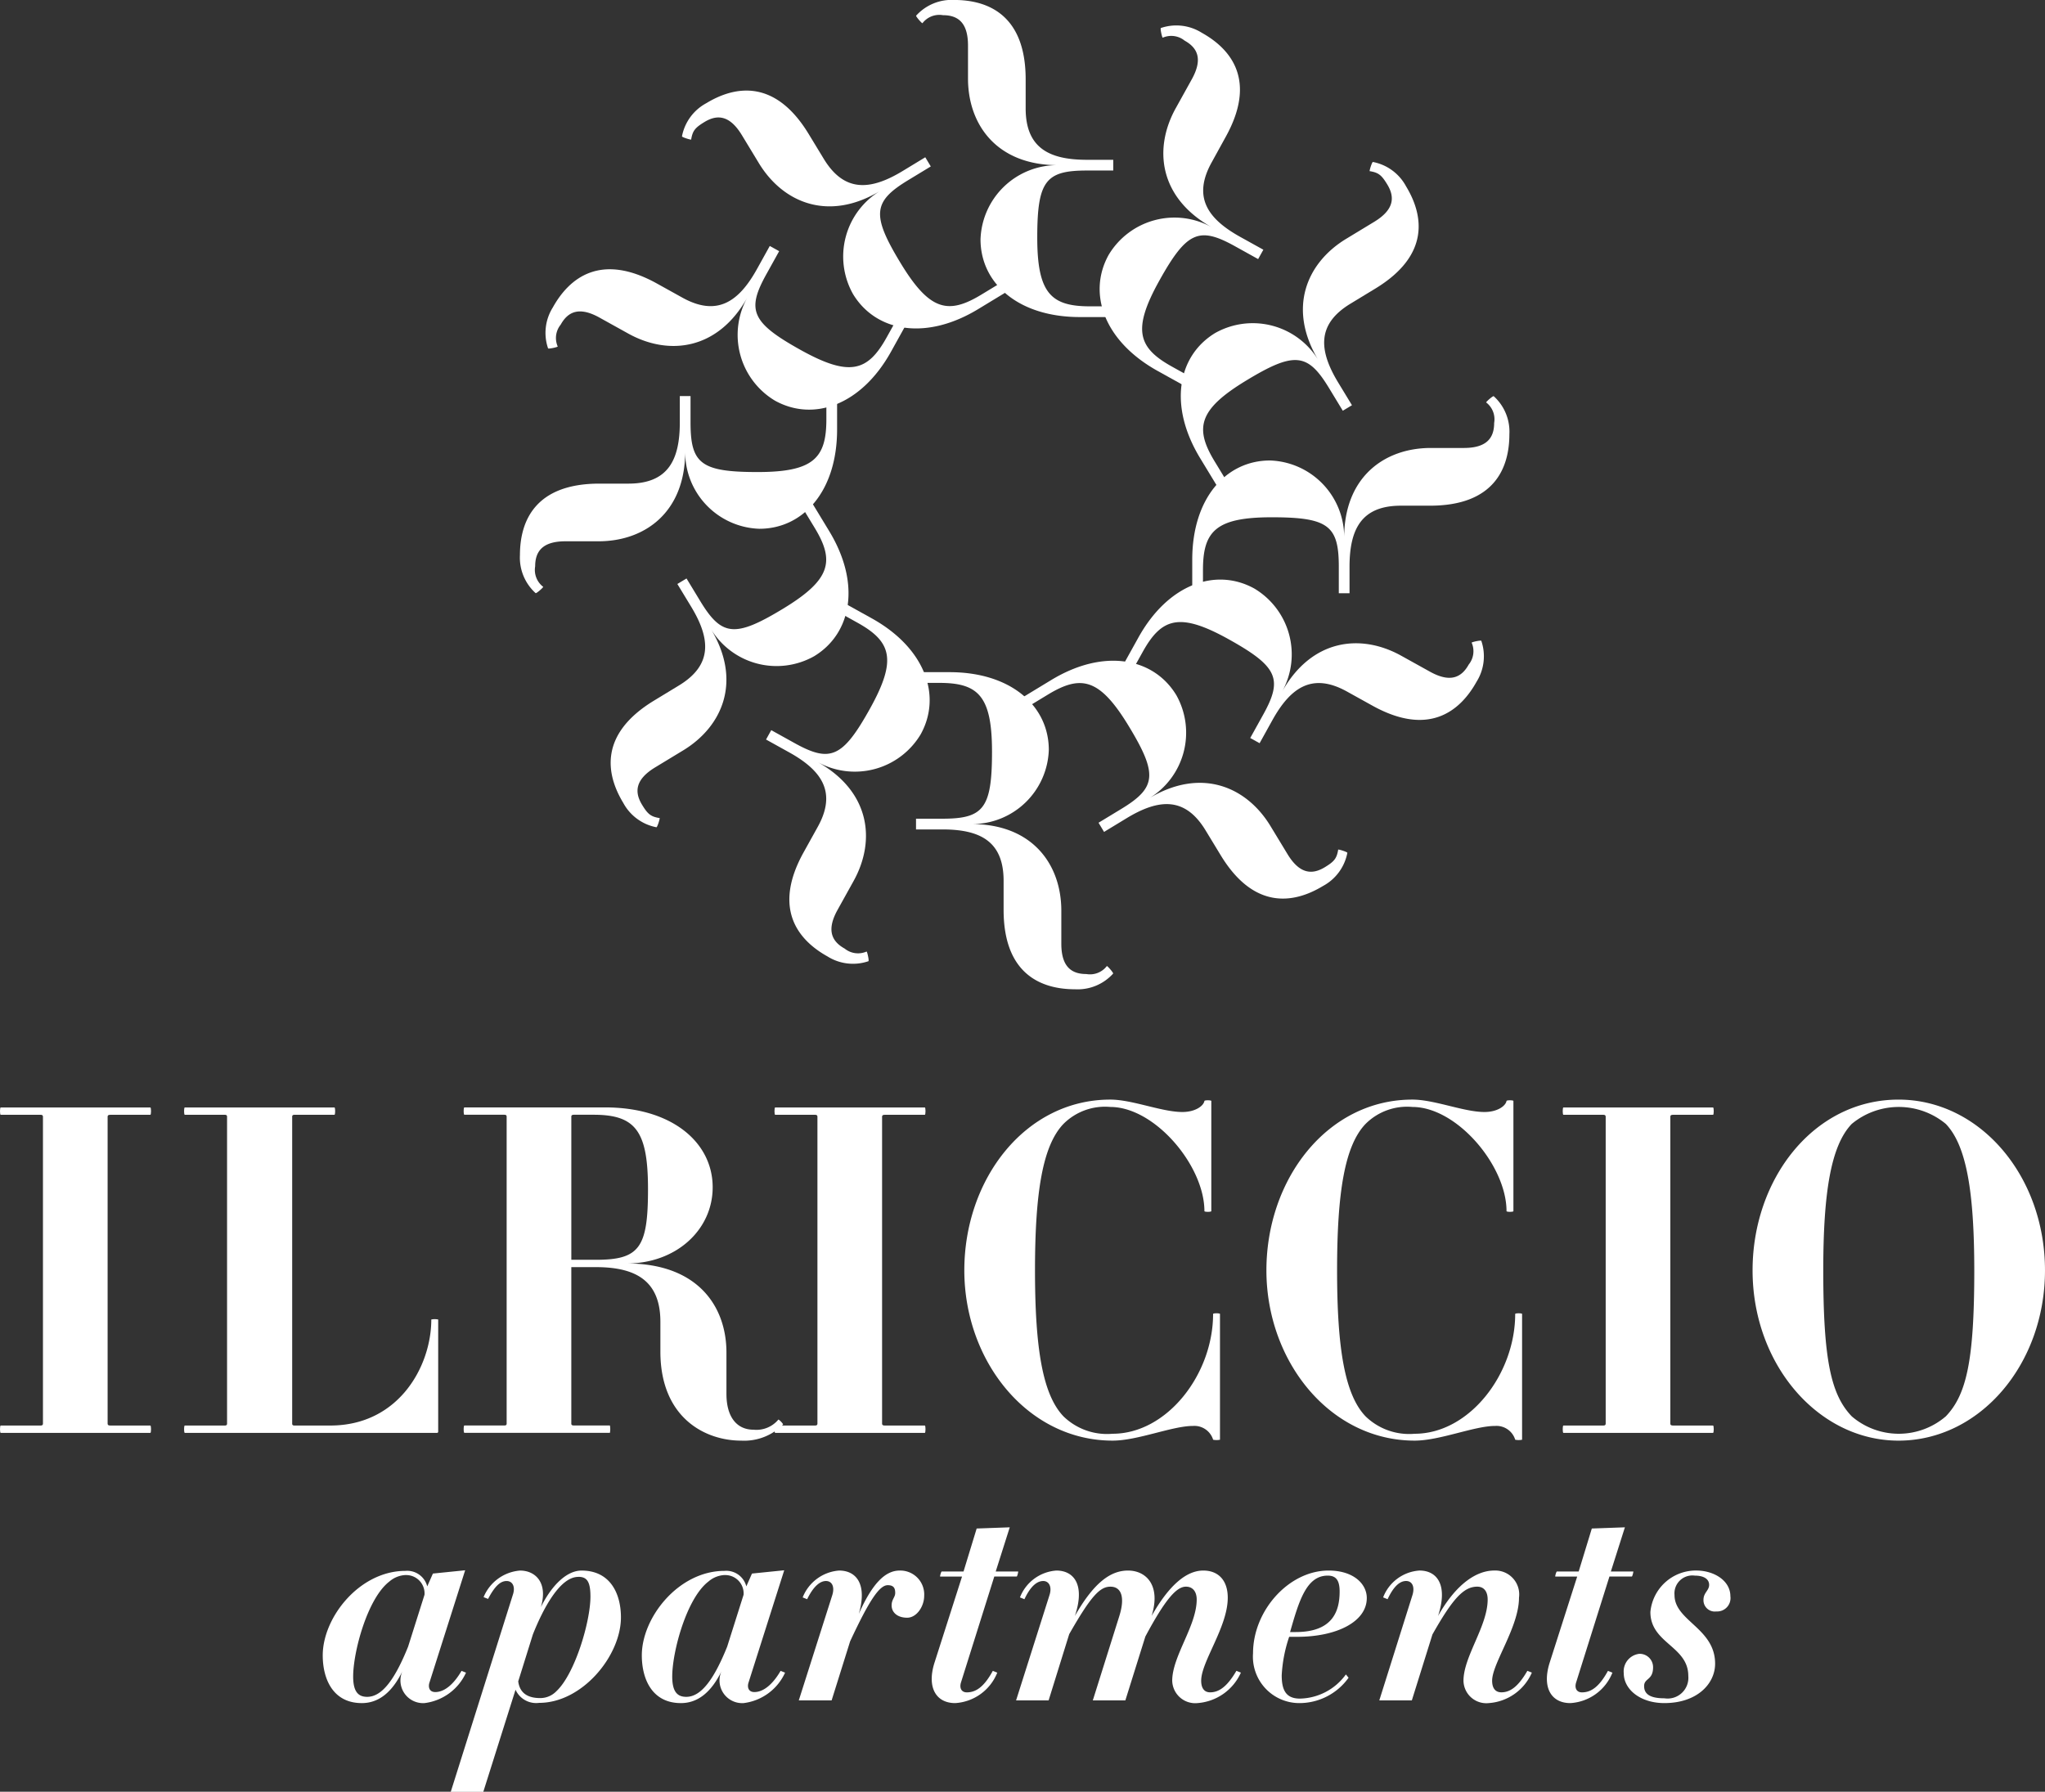 <svg xmlns="http://www.w3.org/2000/svg" width="148.355" height="130" viewBox="0 0 148.355 130">
  <rect x="0" y="0" width="148.355" height="130" fill="#333333" stroke="none"/>
  <g id="Raggruppa_70" data-name="Raggruppa 70" transform="translate(-646 -19)">
    <g id="Raggruppa_3" data-name="Raggruppa 3" transform="translate(683.722 19)">
      <g id="Raggruppa_2" data-name="Raggruppa 2" transform="translate(0 0)">
        <path id="Tracciato_1" data-name="Tracciato 1" d="M403.6,1072.272a1.539,1.539,0,0,1,1.49-.583c1.1,0,1.815.551,1.815,2.2v2.393c0,3.371,2.108,6.288,6.516,6.288a5.566,5.566,0,0,0-5.608,5.381c0,3.177,2.723,5.64,7.2,5.64h2.431v-.908c0,.1-.065.13-.2.13h-1.49c-2.82,0-3.825-.941-3.825-4.992,0-4.116.616-4.862,3.6-4.862h1.913v-.778h-1.913c-2.755,0-4.441-.875-4.441-3.727v-2.107c0-4.635-2.689-5.763-5.186-5.763a3.469,3.469,0,0,0-2.755,1.134c-.065.033.421.584.454.551" transform="translate(-374.403 -1070.587)" fill="#fff"/>
        <path id="Tracciato_2" data-name="Tracciato 2" d="M416.981,1204.4a1.538,1.538,0,0,1-1.49.583c-1.1,0-1.815-.551-1.815-2.2v-2.393c0-3.371-2.107-6.288-6.516-6.288a5.565,5.565,0,0,0,5.608-5.38c0-3.177-2.723-5.641-7.2-5.641h-2.43v.908c0-.1.065-.13.195-.13h1.49c2.821,0,3.825.941,3.825,4.992,0,4.116-.616,4.862-3.6,4.862h-1.913v.778h1.913c2.755,0,4.441.875,4.441,3.728v2.107c0,4.635,2.689,5.763,5.186,5.763a3.469,3.469,0,0,0,2.755-1.134c.065-.033-.421-.584-.454-.551" transform="translate(-374.404 -1134.312)" fill="#fff"/>
        <path id="Tracciato_3" data-name="Tracciato 3" d="M470.666,1137.336a1.538,1.538,0,0,1,.583,1.49c0,1.1-.551,1.815-2.2,1.815h-2.393c-3.371,0-6.288,2.108-6.288,6.516a5.565,5.565,0,0,0-5.381-5.608c-3.177,0-5.64,2.723-5.64,7.2v2.431h.908c-.1,0-.13-.065-.13-.195v-1.49c0-2.821.941-3.825,4.992-3.825,4.116,0,4.862.616,4.862,3.6v1.913h.778v-1.913c0-2.755.875-4.441,3.727-4.441h2.107c4.635,0,5.763-2.689,5.763-5.186a3.469,3.469,0,0,0-1.134-2.755c-.033-.065-.584.421-.551.454" transform="translate(-400.577 -1108.139)" fill="#fff"/>
        <path id="Tracciato_4" data-name="Tracciato 4" d="M338.536,1150.717a1.541,1.541,0,0,1-.583-1.49c0-1.1.551-1.815,2.2-1.815h2.393c3.372,0,6.289-2.108,6.289-6.516a5.565,5.565,0,0,0,5.38,5.608c3.177,0,5.641-2.723,5.641-7.2v-2.431h-.908c.1,0,.13.065.13.2v1.49c0,2.82-.941,3.825-4.992,3.825-4.116,0-4.862-.616-4.862-3.6v-1.913h-.778v1.913c0,2.755-.875,4.44-3.728,4.44h-2.107c-4.635,0-5.763,2.69-5.763,5.187a3.471,3.471,0,0,0,1.134,2.755c.033.065.584-.421.551-.454" transform="translate(-336.851 -1108.139)" fill="#fff"/>
        <path id="Tracciato_5" data-name="Tracciato 5" d="M438.435,1075.731a1.539,1.539,0,0,1,1.586.214c.964.535,1.32,1.362.518,2.808l-1.161,2.092c-1.636,2.948-1.208,6.522,2.646,8.66a5.564,5.564,0,0,0-7.514,1.984c-1.542,2.778-.355,6.253,3.557,8.423l2.125,1.18.44-.794c-.047.084-.12.081-.233.019l-1.3-.723c-2.466-1.369-2.888-2.678-.922-6.221,2-3.6,2.9-3.953,5.505-2.506l1.672.928.378-.68-1.673-.928c-2.409-1.337-3.458-2.919-2.074-5.414L443,1082.93c2.248-4.053.445-6.345-1.738-7.557a3.469,3.469,0,0,0-2.96-.345c-.073,0,.085.715.13.7" transform="translate(-391.804 -1072.997)" fill="#fff"/>
        <path id="Tracciato_6" data-name="Tracciato 6" d="M385.32,1196.705a1.539,1.539,0,0,1-1.587-.213c-.964-.535-1.32-1.363-.518-2.808l1.161-2.092c1.636-2.948,1.208-6.522-2.646-8.66a5.565,5.565,0,0,0,7.514-1.984c1.541-2.778.355-6.253-3.556-8.424l-2.126-1.179-.44.794c.046-.085.12-.082.233-.019l1.3.723c2.466,1.369,2.888,2.678.923,6.221-2,3.6-2.9,3.952-5.5,2.506l-1.672-.928-.378.68,1.673.928c2.409,1.337,3.459,2.919,2.075,5.414l-1.022,1.842c-2.249,4.053-.445,6.345,1.738,7.557a3.471,3.471,0,0,0,2.959.345c.073,0-.085-.715-.129-.7" transform="translate(-360.177 -1127.666)" fill="#fff"/>
        <path id="Tracciato_7" data-name="Tracciato 7" d="M462.97,1172.17a1.539,1.539,0,0,1-.214,1.586c-.535.964-1.362,1.32-2.808.518l-2.092-1.161c-2.948-1.636-6.522-1.208-8.66,2.646a5.564,5.564,0,0,0-1.984-7.514c-2.778-1.542-6.253-.355-8.423,3.557l-1.18,2.126.794.44c-.085-.047-.081-.12-.019-.233l.723-1.3c1.369-2.467,2.678-2.889,6.221-.923,3.6,2,3.953,2.9,2.506,5.5l-.928,1.672.68.378.928-1.673c1.337-2.408,2.919-3.458,5.414-2.074l1.842,1.022c4.053,2.249,6.345.445,7.557-1.738a3.468,3.468,0,0,0,.345-2.959c0-.073-.715.084-.7.129" transform="translate(-393.93 -1125.539)" fill="#fff"/>
        <path id="Tracciato_8" data-name="Tracciato 8" d="M342,1119.056a1.538,1.538,0,0,1,.213-1.586c.534-.964,1.362-1.32,2.808-.518l2.092,1.161c2.948,1.636,6.522,1.208,8.66-2.646a5.564,5.564,0,0,0,1.984,7.514c2.777,1.542,6.253.355,8.424-3.556l1.179-2.126-.794-.44c.085.047.082.12.019.233l-.723,1.3c-1.369,2.467-2.678,2.888-6.221.923-3.6-2-3.952-2.9-2.506-5.505l.928-1.672-.681-.378-.928,1.673c-1.337,2.409-2.919,3.458-5.414,2.074l-1.842-1.022c-4.053-2.25-6.345-.445-7.556,1.737a3.472,3.472,0,0,0-.345,2.96c0,.073.715-.085.7-.13" transform="translate(-339.261 -1093.913)" fill="#fff"/>
        <path id="Tracciato_9" data-name="Tracciato 9" d="M461.148,1098.349c.634.107.852.278,1.272.971.572.943.471,1.838-.942,2.7l-2.046,1.241c-2.882,1.75-4.281,5.066-1.993,8.834a5.566,5.566,0,0,0-7.511-2c-2.715,1.649-3.407,5.255-1.086,9.079l1.261,2.077.776-.471c-.083.05-.145.011-.212-.1l-.774-1.274c-1.464-2.411-1.181-3.757,2.282-5.86,3.518-2.137,4.476-2,6.023.551l.993,1.635.665-.4-.993-1.635c-1.43-2.355-1.557-4.25.881-5.73l1.8-1.094c3.962-2.405,3.531-5.29,2.236-7.423a3.468,3.468,0,0,0-2.4-1.766c-.062-.039-.281.662-.236.674" transform="translate(-399.499 -1085.931)" fill="#fff"/>
        <path id="Tracciato_10" data-name="Tracciato 10" d="M355.568,1177.587c-.634-.108-.852-.278-1.272-.972-.572-.942-.471-1.837.942-2.7l2.045-1.241c2.882-1.75,4.281-5.065,1.994-8.833a5.565,5.565,0,0,0,7.51,2c2.715-1.648,3.407-5.255,1.086-9.079l-1.261-2.078-.776.471c.083-.05.145-.011.212.1l.774,1.274c1.464,2.411,1.182,3.757-2.282,5.86-3.518,2.137-4.475,2-6.023-.551l-.992-1.636-.665.4.993,1.635c1.43,2.355,1.557,4.25-.881,5.73l-1.8,1.094c-3.962,2.406-3.531,5.291-2.236,7.424a3.471,3.471,0,0,0,2.4,1.766c.062.039.281-.663.236-.674" transform="translate(-345.443 -1118.231)" fill="#fff"/>
        <path id="Tracciato_11" data-name="Tracciato 11" d="M443.852,1194.884c-.108.633-.278.851-.971,1.272-.942.572-1.838.471-2.7-.942l-1.241-2.046c-1.75-2.882-5.065-4.281-8.834-1.994a5.565,5.565,0,0,0,2-7.51c-1.649-2.715-5.255-3.408-9.079-1.086l-2.078,1.261.471.776c-.05-.082-.011-.144.1-.212l1.274-.773c2.411-1.464,3.757-1.182,5.86,2.281,2.136,3.519,2,4.476-.551,6.024l-1.636.993.4.665,1.635-.993c2.355-1.43,4.25-1.557,5.73.881l1.094,1.8c2.405,3.962,5.29,3.531,7.423,2.236a3.468,3.468,0,0,0,1.767-2.4c.039-.062-.662-.281-.674-.236" transform="translate(-384.495 -1133.234)" fill="#fff"/>
        <path id="Tracciato_12" data-name="Tracciato 12" d="M364.613,1089.3c.108-.633.278-.851.971-1.272.942-.572,1.837-.471,2.7.942l1.241,2.046c1.75,2.881,5.065,4.281,8.833,1.993a5.565,5.565,0,0,0-2,7.51c1.648,2.716,5.255,3.407,9.079,1.086l2.078-1.261-.471-.776c.05.082.011.145-.1.212l-1.274.773c-2.411,1.464-3.758,1.181-5.86-2.282-2.137-3.518-2-4.475.551-6.023l1.636-.993-.4-.665-1.635.993c-2.355,1.43-4.25,1.556-5.73-.882l-1.094-1.8c-2.406-3.962-5.291-3.531-7.424-2.236a3.47,3.47,0,0,0-1.766,2.4c-.039.062.663.281.674.235" transform="translate(-352.195 -1079.179)" fill="#fff"/>
      </g>
    </g>
    <g id="Raggruppa_16" data-name="Raggruppa 16">
      <g id="Raggruppa_4" data-name="Raggruppa 4" transform="translate(646 98.782)">
        <path id="Tracciato_13" data-name="Tracciato 13" d="M249.886,1279.6c-.067,0-.067-.533,0-.533h2.9c.1,0,.166-.032.166-.133v-22.279c0-.1-.067-.133-.166-.133h-2.9c-.067,0-.067-.533,0-.533h10.857c.066,0,.066.533,0,.533h-2.9c-.133,0-.2.033-.2.133v22.279c0,.1.067.133.2.133h2.9c.066,0,.066.533,0,.533Z" transform="translate(-249.836 -1255.42)" fill="#fff"/>
        <path id="Tracciato_14" data-name="Tracciato 14" d="M298.975,1279.6H280.693c-.067,0-.067-.533,0-.533h2.9c.1,0,.166-.032.166-.133v-22.279c0-.1-.066-.133-.166-.133h-2.9c-.067,0-.067-.533,0-.533h10.856c.067,0,.067.533,0,.533h-2.9c-.1,0-.166.033-.166.133v22.279c0,.1.066.133.166.133h2.6c4.962,0,7.327-4.3,7.327-7.693a1.26,1.26,0,0,1,.5,0v8.126A.088.088,0,0,1,298.975,1279.6Z" transform="translate(-267.287 -1255.42)" fill="#fff"/>
        <path id="Tracciato_15" data-name="Tracciato 15" d="M347.561,1280.163c-2.664,0-5.861-1.7-5.861-6.46v-2.165c0-2.93-1.731-3.963-4.662-3.963h-1.8v11.356c0,.1.067.133.2.133h2.6a1.451,1.451,0,0,1,0,.533H327.48c-.067,0-.067-.533,0-.533h2.9c.1,0,.167-.032.167-.133v-22.279c0-.1-.067-.133-.167-.133h-2.9c-.067,0-.067-.533,0-.533H337.7c4.829,0,7.793,2.531,7.793,5.795,0,3.1-2.663,5.528-6.227,5.528,5.162,0,7.226,3.13,7.226,6.461v3c0,1.7.766,2.6,1.965,2.6a2.072,2.072,0,0,0,1.8-.732c.033-.033.4.333.333.366A3.974,3.974,0,0,1,347.561,1280.163Zm-10.69-23.644h-1.432c-.133,0-.2.033-.2.133v10.39h1.8c3.163,0,3.763-.9,3.763-5.128C340.8,1257.751,339.935,1256.519,336.871,1256.519Z" transform="translate(-293.792 -1255.42)" fill="#fff"/>
        <path id="Tracciato_16" data-name="Tracciato 16" d="M379.492,1279.6c-.066,0-.066-.533,0-.533h2.9c.1,0,.166-.032.166-.133v-22.279c0-.1-.066-.133-.166-.133h-2.9c-.066,0-.066-.533,0-.533h10.856c.067,0,.067.533,0,.533h-2.9c-.134,0-.2.033-.2.133v22.279c0,.1.066.133.2.133h2.9c.067,0,.067.533,0,.533Z" transform="translate(-323.257 -1255.42)" fill="#fff"/>
        <path id="Tracciato_17" data-name="Tracciato 17" d="M429.259,1279.357a1.421,1.421,0,0,0-1.465-1c-1.5,0-4,1.065-5.828,1.065-6.161,0-10.757-5.761-10.757-12.355,0-6.627,4.43-12.388,10.59-12.388,1.6,0,3.73.9,5.228.9.932,0,1.532-.433,1.6-.8,0-.066.5-.066.5,0v7.993c0,.067-.5.067-.5,0,0-3.3-3.6-7.559-6.827-7.559a4.261,4.261,0,0,0-3.4,1.232c-1.5,1.565-2.064,4.929-2.064,10.623s.566,9.025,2.064,10.591a4.535,4.535,0,0,0,3.563,1.265c3.963,0,7.293-4.329,7.293-8.691,0-.066.5-.066.5,0v9.124A1.239,1.239,0,0,1,429.259,1279.357Z" transform="translate(-341.252 -1254.68)" fill="#fff"/>
        <path id="Tracciato_18" data-name="Tracciato 18" d="M479.811,1279.357a1.422,1.422,0,0,0-1.465-1c-1.5,0-4,1.065-5.828,1.065-6.161,0-10.757-5.761-10.757-12.355,0-6.627,4.429-12.388,10.59-12.388,1.6,0,3.73.9,5.229.9.932,0,1.532-.433,1.6-.8,0-.066.5-.066.5,0v7.993c0,.067-.5.067-.5,0,0-3.3-3.6-7.559-6.827-7.559a4.261,4.261,0,0,0-3.4,1.232c-1.5,1.565-2.065,4.929-2.065,10.623s.567,9.025,2.065,10.591a4.535,4.535,0,0,0,3.563,1.265c3.963,0,7.293-4.329,7.293-8.691,0-.066.5-.066.5,0v9.124A1.241,1.241,0,0,1,479.811,1279.357Z" transform="translate(-369.889 -1254.68)" fill="#fff"/>
        <path id="Tracciato_19" data-name="Tracciato 19" d="M511.4,1279.6c-.067,0-.067-.533,0-.533h2.9c.1,0,.167-.032.167-.133v-22.279c0-.1-.067-.133-.167-.133h-2.9c-.067,0-.067-.533,0-.533h10.856c.066,0,.066.533,0,.533h-2.9c-.133,0-.2.033-.2.133v22.279c0,.1.067.133.2.133h2.9c.066,0,.066.533,0,.533Z" transform="translate(-397.982 -1255.42)" fill="#fff"/>
        <path id="Tracciato_20" data-name="Tracciato 20" d="M553.709,1279.423c-5.827,0-10.589-5.528-10.589-12.355,0-6.627,4.429-12.388,10.589-12.388,5.894,0,10.624,5.528,10.624,12.388C564.333,1273.9,559.6,1279.423,553.709,1279.423Zm3.431-22.978a5.345,5.345,0,0,0-6.827,0c-1.5,1.565-2.065,4.929-2.065,10.623,0,6.528.567,9.025,2.065,10.591a5.238,5.238,0,0,0,6.827,0c1.5-1.565,2.064-4.063,2.064-10.591C559.2,1261.374,558.639,1258.011,557.14,1256.445Z" transform="translate(-415.979 -1254.68)" fill="#fff"/>
      </g>
      <g id="Raggruppa_5" data-name="Raggruppa 5" transform="translate(669.411 129.811)">
        <path id="Tracciato_21" data-name="Tracciato 21" d="M311.57,1341.637c-.086.326.022.65.433.65.694,0,1.365-.606,1.906-1.538l.325.13a3.819,3.819,0,0,1-3.011,2.209,1.644,1.644,0,0,1-1.6-2.318c-.737,1.516-1.711,2.318-2.946,2.318-2.1,0-2.837-1.754-2.837-3.465,0-2.75,2.664-6.129,6-6.129a1.5,1.5,0,0,1,1.581,1.126l.412-.931,2.339-.238Zm-1.732-7.84a1.923,1.923,0,0,0-1.17.476c-1.581,1.213-2.621,5.089-2.621,6.888,0,1.126.39,1.473,1.018,1.473,1.083,0,2.014-1.278,2.967-3.639l1.191-3.768A1.33,1.33,0,0,0,309.838,1333.8Z" transform="translate(-303.838 -1330.331)" fill="#fff"/>
        <path id="Tracciato_22" data-name="Tracciato 22" d="M331.676,1343.1a1.639,1.639,0,0,1-1.711-.953l-2.339,7.407h-2.361l4.505-14.295c.2-.585-.021-1-.454-1s-.845.346-1.343,1.3l-.326-.13a3.129,3.129,0,0,1,2.643-1.928c1.127,0,2.036.888,1.516,2.643.8-1.6,1.885-2.643,2.946-2.643,2.1,0,2.859,1.69,2.859,3.4C337.61,1339.673,334.816,1343.1,331.676,1343.1Zm2.837-9.14c-1.321,0-2.534,2.274-3.292,4.18l-1.061,3.4c.108.823.649,1.213,1.6,1.213a1.628,1.628,0,0,0,1.17-.5c1.343-1.256,2.469-5.047,2.469-6.865C335.4,1334.259,335.12,1333.955,334.513,1333.955Z" transform="translate(-315.976 -1330.36)" fill="#fff"/>
        <path id="Tracciato_23" data-name="Tracciato 23" d="M364.965,1341.637c-.087.326.022.65.433.65.693,0,1.364-.606,1.906-1.538l.325.13a3.817,3.817,0,0,1-3.01,2.209,1.644,1.644,0,0,1-1.6-2.318c-.737,1.516-1.711,2.318-2.946,2.318-2.1,0-2.837-1.754-2.837-3.465,0-2.75,2.664-6.129,6-6.129a1.5,1.5,0,0,1,1.581,1.126l.411-.931,2.339-.238Zm-1.732-7.84a1.921,1.921,0,0,0-1.17.476c-1.581,1.213-2.621,5.089-2.621,6.888,0,1.126.389,1.473,1.018,1.473,1.083,0,2.014-1.278,2.967-3.639l1.191-3.768A1.33,1.33,0,0,0,363.233,1333.8Z" transform="translate(-334.086 -1330.331)" fill="#fff"/>
        <path id="Tracciato_24" data-name="Tracciato 24" d="M391.368,1336.922c-.737,0-1.127-.411-1.127-.888,0-.454.26-.585.26-.909,0-.346-.108-.563-.541-.563-.606,0-1.343,1.1-2.729,4.072l-1.343,4.288h-2.382l2.426-7.624c.2-.628-.021-1.039-.454-1.039s-.91.389-1.365,1.321l-.325-.131a3.09,3.09,0,0,1,2.643-1.949c1.255,0,2.057,1,1.429,3.141.975-2.187,1.906-3.141,2.967-3.141a1.735,1.735,0,0,1,1.776,1.841C392.6,1336.1,392.06,1336.922,391.368,1336.922Z" transform="translate(-348.969 -1330.36)" fill="#fff"/>
        <path id="Tracciato_25" data-name="Tracciato 25" d="M411.919,1329.83h-1.625l-2.425,7.711c-.108.389.043.693.433.693.671,0,1.256-.411,1.884-1.56l.324.13a3.511,3.511,0,0,1-3.054,2.209c-1.364,0-2.058-1.1-1.516-2.88l2.014-6.3h-1.581c-.043,0,.065-.368.109-.368h1.581l.953-3.119,2.4-.087-1.018,3.205h1.625C412.049,1329.461,411.962,1329.83,411.919,1329.83Z" transform="translate(-361.574 -1326.256)" fill="#fff"/>
        <path id="Tracciato_26" data-name="Tracciato 26" d="M433.037,1343.116a1.67,1.67,0,0,1-1.841-1.624c0-1.777,1.776-3.986,1.776-5.892,0-.541-.261-.931-.78-.931-.671,0-1.473.866-2.945,3.618l-1.451,4.635h-2.361l1.906-6.065c.455-1.408.173-2.187-.629-2.187-.758,0-1.407.671-2.989,3.444l-1.494,4.808h-2.361l2.426-7.645c.195-.607-.043-1.018-.455-1.018-.433,0-.909.346-1.364,1.321l-.325-.131a3.065,3.065,0,0,1,2.642-1.949c1.278,0,2.1,1.04,1.343,3.292,1.407-2.469,2.621-3.292,3.855-3.292,1.321,0,2.4,1.083,1.711,3.292,1.278-2.252,2.535-3.292,3.747-3.292,1.1,0,1.777.715,1.777,1.971,0,2.122-1.928,4.635-1.928,6.021,0,.5.195.844.65.844.671,0,1.256-.455,1.906-1.56l.325.13A3.754,3.754,0,0,1,433.037,1343.116Z" transform="translate(-369.568 -1330.36)" fill="#fff"/>
        <path id="Tracciato_27" data-name="Tracciato 27" d="M462.731,1338.308h-.585a10.294,10.294,0,0,0-.541,2.794c0,1.061.3,1.689,1.321,1.689a4.218,4.218,0,0,0,3.335-1.754l.195.239a4.386,4.386,0,0,1-3.552,1.841,3.366,3.366,0,0,1-3.379-3.617c0-3.1,2.6-6,5.48-6,1.819,0,2.772.975,2.772,1.993C467.778,1337.226,465.569,1338.308,462.731,1338.308Zm2.209-4.44c-1.538,0-2.079,1.819-2.728,4.094h.411c2.686,0,3.184-1.516,3.184-2.946C465.807,1334.15,465.5,1333.868,464.941,1333.868Z" transform="translate(-392.034 -1330.36)" fill="#fff"/>
        <path id="Tracciato_28" data-name="Tracciato 28" d="M488.6,1343.116a1.658,1.658,0,0,1-1.84-1.624c0-1.754,1.754-3.964,1.754-5.892,0-.541-.238-.931-.758-.931-1,0-1.8.91-3.248,3.466l-1.495,4.786h-2.361l2.4-7.624c.2-.628-.021-1.039-.454-1.039s-.888.346-1.343,1.321l-.325-.131a3.04,3.04,0,0,1,2.642-1.949c1.278,0,2.08,1.062,1.343,3.292,1.386-2.447,2.88-3.292,4.072-3.292a1.736,1.736,0,0,1,1.8,1.971c0,2.122-1.949,4.765-1.949,6.021,0,.5.2.844.672.844.65,0,1.235-.434,1.884-1.56l.326.13A3.684,3.684,0,0,1,488.6,1343.116Z" transform="translate(-404.002 -1330.36)" fill="#fff"/>
        <path id="Tracciato_29" data-name="Tracciato 29" d="M514.861,1329.83h-1.625l-2.425,7.711c-.109.389.043.693.433.693.671,0,1.255-.411,1.884-1.56l.325.13a3.511,3.511,0,0,1-3.054,2.209c-1.365,0-2.058-1.1-1.516-2.88l2.014-6.3h-1.581c-.043,0,.065-.368.108-.368h1.581l.953-3.119,2.4-.087-1.018,3.205h1.624C514.991,1329.461,514.9,1329.83,514.861,1329.83Z" transform="translate(-419.89 -1326.256)" fill="#fff"/>
        <path id="Tracciato_30" data-name="Tracciato 30" d="M528.275,1336.467a.821.821,0,0,1-.931-.844c0-.52.411-.671.411-1.083s-.368-.672-1.04-.672a1.3,1.3,0,0,0-1.472,1.408c0,1.884,2.945,2.4,2.945,4.981,0,1.472-1.321,2.859-3.681,2.859-1.754,0-2.946-1-2.946-2.166a1.282,1.282,0,0,1,1.127-1.408.971.971,0,0,1,1,.975c0,.953-.65.78-.65,1.364,0,.542.368.888,1.473.888a1.505,1.505,0,0,0,1.732-1.625c0-2.165-2.75-2.36-2.75-4.635a3.314,3.314,0,0,1,3.313-3.011c1.343,0,2.49.759,2.49,1.863A.97.97,0,0,1,528.275,1336.467Z" transform="translate(-427.176 -1330.36)" fill="#fff"/>
      </g>
    </g>
  </g>
</svg>
